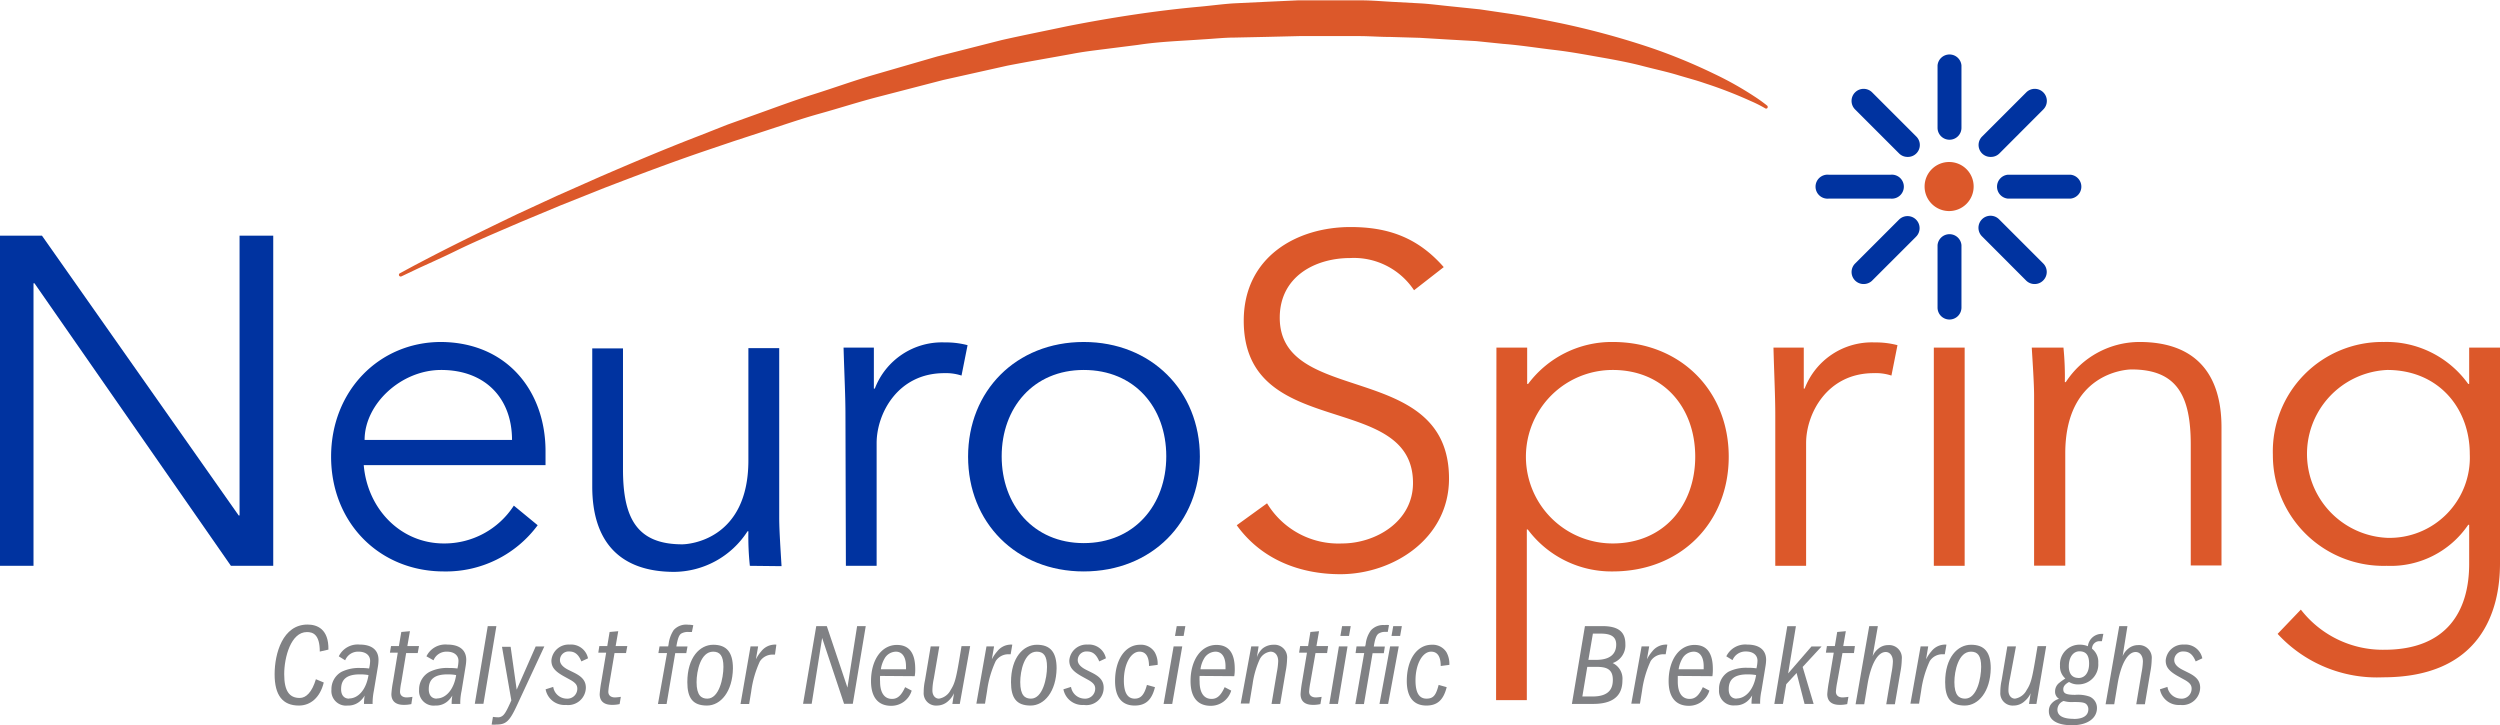 <svg id="Layer_1" data-name="Layer 1" xmlns="http://www.w3.org/2000/svg" viewBox="0 0 289.49 83.99"><path d="M53.9,80.69H54V48.29H57.9V86.52H53L30.25,53.8h-.11V86.52H26.26V48.29h4.86Z" transform="translate(-26.26 -21)" style="fill:#0033a0"/><path d="M68.38,74.86c.43,5.07,4.26,9.07,9.28,9.07a9.57,9.57,0,0,0,8.1-4.38l2.76,2.27a13.19,13.19,0,0,1-10.86,5.35c-7.5,0-13.06-5.67-13.06-13.29S70.16,60.6,77.34,60.6c7.67.06,12.09,5.73,12.09,12.64v1.62Zm17.17-2.92c0-4.8-3.08-8.1-8.21-8.1-4.64,0-8.86,3.94-8.86,8.1Z" transform="translate(-26.26 -21)" style="fill:#0033a0"/><path d="M113.09,86.52a32.28,32.28,0,0,1-.17-4h-.1a10.2,10.2,0,0,1-8.48,4.7c-6.43,0-9.5-3.62-9.5-9.88v-16H98.4v14c0,5.61,1.57,8.69,6.86,8.69.75,0,7.66-.49,7.66-9.72v-13h3.57V81c0,1.35.16,3.72.27,5.56Z" transform="translate(-26.26 -21)" style="fill:#0033a0"/><path d="M124.16,69.13c0-2.27-.11-4.21-.22-7.88h3.51V66h.11a8.32,8.32,0,0,1,8.1-5.35,9.78,9.78,0,0,1,2.64.32l-.7,3.52a5.75,5.75,0,0,0-2-.28c-5.4,0-7.83,4.7-7.83,8.1V86.52h-3.56Z" transform="translate(-26.26 -21)" style="fill:#0033a0"/><path d="M151.75,87.17c-7.83,0-13.39-5.67-13.39-13.29s5.56-13.28,13.39-13.28,13.45,5.67,13.45,13.28S159.63,87.17,151.75,87.17Zm0-23.33c-5.83,0-9.5,4.38-9.5,10s3.67,10.05,9.5,10.05,9.56-4.38,9.56-10.05S157.64,63.84,151.75,63.84Z" transform="translate(-26.26 -21)" style="fill:#0033a0"/><path d="M190,54.61a8.36,8.36,0,0,0-7.4-3.73c-4,0-8.15,2.11-8.15,6.91,0,10.32,19.6,4.86,19.6,18.63,0,7-6.53,11.07-12.58,11.07-4.64,0-9.12-1.67-12-5.67l3.51-2.54a9.65,9.65,0,0,0,8.69,4.65c3.83,0,8.21-2.49,8.21-7,0-10.8-19.6-4.8-19.6-18.79,0-7.4,6.15-10.85,12.36-10.85,4.32,0,7.78,1.19,10.8,4.64Z" transform="translate(-26.26 -21)" style="fill:#dc582a"/><path d="M199.54,61.25h3.56v4.21h.11A12.09,12.09,0,0,1,213,60.6c7.88,0,13.44,5.67,13.44,13.28S220.92,87.17,213,87.17a12.09,12.09,0,0,1-9.83-4.86h-.11v19.76h-3.56ZM213,63.84a10,10,0,1,0,0,20.09c5.88,0,9.56-4.38,9.56-10.05S218.92,63.84,213,63.84Z" transform="translate(-26.26 -21)" style="fill:#dc582a"/><path d="M231.83,69.13c0-2.27-.11-4.21-.21-7.88h3.51V66h.1a8.33,8.33,0,0,1,8.1-5.35,9.86,9.86,0,0,1,2.65.32l-.7,3.52a5.78,5.78,0,0,0-2.06-.28c-5.39,0-7.82,4.7-7.82,8.1V86.52h-3.57Z" transform="translate(-26.26 -21)" style="fill:#dc582a"/><path d="M253.76,86.52h-3.57V61.25h3.57Z" transform="translate(-26.26 -21)" style="fill:#dc582a"/><path d="M265.2,61.25a34.28,34.28,0,0,1,.16,4h.11A10.2,10.2,0,0,1,274,60.6c6.43,0,9.5,3.62,9.5,9.88v16h-3.56v-14c0-5.62-1.57-8.7-6.86-8.7-.76,0-7.67.49-7.67,9.72v13H261.8V66.81c0-1.35-.16-3.73-.27-5.56Z" transform="translate(-26.26 -21)" style="fill:#dc582a"/><path d="M292.69,91.59a12,12,0,0,0,9.66,4.65c7.24,0,9.83-4.48,9.83-9.94V81.77h-.11a10.85,10.85,0,0,1-9.45,4.75,12.81,12.81,0,0,1-13.17-12.85A12.67,12.67,0,0,1,302.3,60.6a11.64,11.64,0,0,1,9.77,4.86h.11V61.25h3.57v25c0,5.51-2.22,13.18-13.56,13.18A15.63,15.63,0,0,1,290,94.4Zm10-8.31a9.3,9.3,0,0,0,9.56-9.72c0-5.29-3.62-9.72-9.56-9.72a9.73,9.73,0,0,0,0,19.44Z" transform="translate(-26.26 -21)" style="fill:#dc582a"/><path d="M63.29,96.45c0-2-.8-2.26-1.49-2.26-1.85,0-2.63,2.91-2.63,4.88s.61,2.75,1.8,2.75c.74,0,1.42-.67,1.87-2.17l.91.38c-.42,1.74-1.53,2.67-2.88,2.67-1.89,0-2.81-1.2-2.81-3.62s.94-5.76,3.81-5.76c1.11,0,2.46.51,2.42,2.9Z" transform="translate(-26.26 -21)" style="fill:#808184"/><path d="M65.49,97a2.43,2.43,0,0,1,2.43-1.36c1.39,0,2.17.63,2.17,1.77a5,5,0,0,1-.06.72L69.55,101a7.53,7.53,0,0,0-.14,1.16,2.83,2.83,0,0,0,0,.35h-1v-.15a5.73,5.73,0,0,1,.08-.82,2.7,2.7,0,0,1-.58.69,2.08,2.08,0,0,1-1.4.47,1.69,1.69,0,0,1-1.87-1.84A2.29,2.29,0,0,1,65.8,98.8,4.59,4.59,0,0,1,68,98.35a6.41,6.41,0,0,1,1,.06,4.27,4.27,0,0,0,.12-.88c0-.65-.51-1.07-1.34-1.07a1.6,1.6,0,0,0-1.55,1Zm1.19,4.88c1.08,0,2-1.06,2.25-2.71a5.44,5.44,0,0,0-1-.08c-1.47,0-2.17.54-2.17,1.7C65.75,101.49,66.1,101.9,66.68,101.9Z" transform="translate(-26.26 -21)" style="fill:#808184"/><path d="M74.63,96.62H73.29L72.73,100a7.11,7.11,0,0,0-.15,1.09c0,.42.28.67.78.67a5.31,5.31,0,0,0,.66-.07l-.13.84a3.78,3.78,0,0,1-.88.09c-.93,0-1.43-.43-1.43-1.25a11.22,11.22,0,0,1,.19-1.44l.55-3.35h-.91l.13-.77h.91l.28-1.63,1-.09-.3,1.72h1.35Z" transform="translate(-26.26 -21)" style="fill:#808184"/><path d="M75.64,97a2.43,2.43,0,0,1,2.43-1.36c1.39,0,2.18.63,2.18,1.77a5.11,5.11,0,0,1-.07.72L79.71,101a6.73,6.73,0,0,0-.15,1.16,2.83,2.83,0,0,0,0,.35h-1v-.15a5.73,5.73,0,0,1,.08-.82,2.7,2.7,0,0,1-.58.69,2.06,2.06,0,0,1-1.4.47,1.69,1.69,0,0,1-1.87-1.84A2.29,2.29,0,0,1,76,98.8a4.59,4.59,0,0,1,2.23-.45,6.41,6.41,0,0,1,1,.06,4.27,4.27,0,0,0,.12-.88c0-.65-.51-1.07-1.34-1.07a1.61,1.61,0,0,0-1.55,1Zm1.19,4.88c1.08,0,2-1.06,2.25-2.71a5.38,5.38,0,0,0-1-.08c-1.47,0-2.17.54-2.17,1.7C75.9,101.49,76.25,101.9,76.83,101.9Z" transform="translate(-26.26 -21)" style="fill:#808184"/><path d="M82.74,93.5h1l-1.5,9h-1Z" transform="translate(-26.26 -21)" style="fill:#808184"/><path d="M86.09,100.86l2.2-5h1l-3.18,6.84c-.85,1.83-1.26,2.2-2.38,2.2a2.64,2.64,0,0,1-.54,0l.15-.89a4.48,4.48,0,0,0,.55.05.78.78,0,0,0,.39-.07c.35-.16.57-.48,1.19-1.89l-1.08-6.2h1Z" transform="translate(-26.26 -21)" style="fill:#808184"/><path d="M90.32,100.54a1.6,1.6,0,0,0,1.55,1.36,1.15,1.15,0,0,0,1.24-1.16c0-.36-.16-.65-.78-1l-.69-.38c-1.14-.62-1.53-1.11-1.53-1.87a2,2,0,0,1,2.12-1.85,2,2,0,0,1,2.12,1.59l-.77.36c-.33-.82-.77-1.15-1.39-1.15a1,1,0,0,0-1.09,1c0,.46.38.82.94,1.11l.71.35c.77.39,1.35.84,1.35,1.73a2.05,2.05,0,0,1-2.3,2,2.22,2.22,0,0,1-2.36-1.81Z" transform="translate(-26.26 -21)" style="fill:#808184"/><path d="M98.75,96.62H97.42L96.85,100a8.67,8.67,0,0,0-.15,1.09c0,.42.28.67.78.67a5.44,5.44,0,0,0,.67-.07l-.14.84a3.78,3.78,0,0,1-.88.09c-.93,0-1.43-.43-1.43-1.25a13.39,13.39,0,0,1,.19-1.44l.56-3.35h-.91l.12-.77h.92l.27-1.63,1-.09-.3,1.72h1.35Z" transform="translate(-26.26 -21)" style="fill:#808184"/><path d="M103.5,96.62h-1l.13-.77h1l.05-.24a3.77,3.77,0,0,1,.59-1.65,1.94,1.94,0,0,1,1.68-.62,2.67,2.67,0,0,1,.59.06l-.16.78H106a1.53,1.53,0,0,0-.88.2c-.26.2-.4.65-.54,1.48h1.29l-.14.77h-1.28l-1,5.89h-1Z" transform="translate(-26.26 -21)" style="fill:#808184"/><path d="M108.12,102.7c-1.66,0-2.27-.9-2.27-2.71,0-2.87,1.45-4.33,3-4.33s2.28.87,2.28,2.73C111.09,101.08,109.72,102.7,108.12,102.7Zm.72-6.24c-1.45,0-1.92,2.24-1.92,3.53,0,1.55.57,1.91,1.24,1.91,1.38,0,1.87-2.39,1.87-3.68S109.62,96.46,108.84,96.46Z" transform="translate(-26.26 -21)" style="fill:#808184"/><path d="M113.17,95.85h.88l-.26,1.5a4.39,4.39,0,0,1,.62-.93,2,2,0,0,1,1.42-.77,1.15,1.15,0,0,1,.33,0L116,96.8h-.3a1.74,1.74,0,0,0-1.45.79,12,12,0,0,0-1,3.46l-.24,1.47h-1Z" transform="translate(-26.26 -21)" style="fill:#808184"/><path d="M120.78,93.5H122l2.39,7.12,1.12-7.12h1l-1.5,9H124l-2.54-7.63-1.21,7.63h-1Z" transform="translate(-26.26 -21)" style="fill:#808184"/><path d="M128.17,99.27a5.76,5.76,0,0,0,0,.66c0,1.27.49,2,1.38,2,.64,0,1.08-.39,1.52-1.36l.76.4a2.46,2.46,0,0,1-2.38,1.76c-1.51,0-2.33-1-2.33-2.85,0-2.47,1.22-4.2,3-4.2,1.41,0,2.12.93,2.12,2.78a4.25,4.25,0,0,1-.06.84Zm3-.77a2.66,2.66,0,0,0,0-.35c0-1.07-.44-1.69-1.17-1.69a1.55,1.55,0,0,0-1.32.81,3.45,3.45,0,0,0-.42,1.23Z" transform="translate(-26.26 -21)" style="fill:#808184"/><path d="M137.4,102.51h-.86l.19-1.24a2.65,2.65,0,0,1-.66.9,1.92,1.92,0,0,1-1.31.53,1.43,1.43,0,0,1-1.54-1.55,6.42,6.42,0,0,1,.15-1.37l.66-3.93h1l-.64,3.73a6.88,6.88,0,0,0-.16,1.38c0,.55.31.94.76.94a1.85,1.85,0,0,0,1.35-1c.44-.69.61-1.2,1-3.52l.26-1.56h1Z" transform="translate(-26.26 -21)" style="fill:#808184"/><path d="M140.49,95.85h.88l-.26,1.5a4.39,4.39,0,0,1,.63-.93,2,2,0,0,1,1.42-.77,1.09,1.09,0,0,1,.32,0l-.19,1.11H143a1.73,1.73,0,0,0-1.44.79,11.64,11.64,0,0,0-1,3.46l-.24,1.47h-1Z" transform="translate(-26.26 -21)" style="fill:#808184"/><path d="M145.6,102.7c-1.66,0-2.27-.9-2.27-2.71,0-2.87,1.44-4.33,3-4.33s2.28.87,2.28,2.73C148.57,101.08,147.19,102.7,145.6,102.7Zm.71-6.24c-1.44,0-1.91,2.24-1.91,3.53,0,1.55.56,1.91,1.24,1.91,1.37,0,1.86-2.39,1.86-3.68S147.1,96.46,146.31,96.46Z" transform="translate(-26.26 -21)" style="fill:#808184"/><path d="M150.28,100.54a1.61,1.61,0,0,0,1.55,1.36,1.16,1.16,0,0,0,1.25-1.16c0-.36-.17-.65-.79-1l-.69-.38c-1.13-.62-1.52-1.11-1.52-1.87a2,2,0,0,1,2.12-1.85,2,2,0,0,1,2.12,1.59l-.77.36c-.34-.82-.77-1.15-1.39-1.15a1,1,0,0,0-1.1,1c0,.46.38.82.95,1.11l.7.35c.77.39,1.35.84,1.35,1.73a2,2,0,0,1-2.29,2,2.24,2.24,0,0,1-2.37-1.81Z" transform="translate(-26.26 -21)" style="fill:#808184"/><path d="M160,100.57c-.36,1.48-1.08,2.13-2.35,2.13-1.5,0-2.27-1-2.27-2.84,0-2.48,1.18-4.2,2.89-4.2a1.87,1.87,0,0,1,1.7.86,2.66,2.66,0,0,1,.34,1.47l-1,.13c0-1.17-.43-1.66-1.1-1.66-1,0-1.81,1.43-1.81,3.34q0,2.1,1.26,2.1c.71,0,1.11-.46,1.41-1.59Z" transform="translate(-26.26 -21)" style="fill:#808184"/><path d="M162.16,95.85h1L162,102.51h-1Zm.36-2.35h1l-.2,1.14h-1Z" transform="translate(-26.26 -21)" style="fill:#808184"/><path d="M165.17,99.27a5.76,5.76,0,0,0,0,.66c0,1.27.49,2,1.38,2,.65,0,1.08-.39,1.52-1.36l.76.4a2.46,2.46,0,0,1-2.38,1.76c-1.51,0-2.33-1-2.33-2.85,0-2.47,1.23-4.2,3-4.2,1.42,0,2.12.93,2.12,2.78a4.25,4.25,0,0,1-.06.84Zm3-.77c0-.16,0-.28,0-.35,0-1.07-.43-1.69-1.16-1.69a1.57,1.57,0,0,0-1.33.81,3.27,3.27,0,0,0-.41,1.23Z" transform="translate(-26.26 -21)" style="fill:#808184"/><path d="M171.15,95.85H172l-.2,1.27a2.46,2.46,0,0,1,.63-1,2,2,0,0,1,1.28-.46,1.47,1.47,0,0,1,1.59,1.63,8.61,8.61,0,0,1-.17,1.48l-.63,3.74h-1l.61-3.64a8.44,8.44,0,0,0,.16-1.3c0-.68-.35-1.11-.89-1.11a1.61,1.61,0,0,0-1.3,1,10.3,10.3,0,0,0-.77,2.73l-.38,2.28h-1Z" transform="translate(-26.26 -21)" style="fill:#808184"/><path d="M179.93,96.62h-1.34L178,100a8.67,8.67,0,0,0-.15,1.09c0,.42.29.67.79.67a5.51,5.51,0,0,0,.66-.07l-.14.84a3.63,3.63,0,0,1-.87.09c-.94,0-1.43-.43-1.43-1.25a12.86,12.86,0,0,1,.18-1.44l.56-3.35h-.91l.12-.77h.92l.27-1.63,1-.09-.3,1.72h1.35Z" transform="translate(-26.26 -21)" style="fill:#808184"/><path d="M181.3,95.85h1l-1.11,6.66h-1Zm.37-2.35h1l-.2,1.14h-1Z" transform="translate(-26.26 -21)" style="fill:#808184"/><path d="M184.23,96.62h-1l.11-.77h1l.06-.25A3.31,3.31,0,0,1,185,94a1.93,1.93,0,0,1,1.59-.62,2.15,2.15,0,0,1,.51,0l-.14.79-.26,0a1.37,1.37,0,0,0-.82.21c-.26.2-.41.64-.54,1.49h1.28l-.12.77h-1.3l-1,5.89h-1Zm3-.77h1L187,102.51h-1Zm.36-2.35h1l-.2,1.14h-1Z" transform="translate(-26.26 -21)" style="fill:#808184"/><path d="M193.78,100.57c-.37,1.48-1.08,2.13-2.35,2.13-1.5,0-2.27-1-2.27-2.84,0-2.48,1.17-4.2,2.89-4.2a1.88,1.88,0,0,1,1.7.86,2.76,2.76,0,0,1,.34,1.47l-1,.13c0-1.17-.43-1.66-1.11-1.66-1,0-1.81,1.43-1.81,3.34,0,1.4.42,2.1,1.27,2.1s1.11-.46,1.41-1.59Z" transform="translate(-26.26 -21)" style="fill:#808184"/><path d="M209.79,93.5h2c1.85,0,2.68.65,2.68,2.07A2.18,2.18,0,0,1,213,97.78a2,2,0,0,1,1.13,2c0,1.18-.45,2.73-3.38,2.73h-2.47Zm-.3,8.15h1.18c2,0,2.35-1,2.35-1.93,0-1.26-.77-1.5-1.87-1.5h-1.09Zm.7-4.24h.89c1.79,0,2.33-.83,2.33-1.77s-.64-1.27-1.79-1.27h-.91Z" transform="translate(-26.26 -21)" style="fill:#808184"/><path d="M216.35,95.85h.88l-.26,1.5a4.39,4.39,0,0,1,.62-.93,2,2,0,0,1,1.42-.77,1.09,1.09,0,0,1,.32,0l-.19,1.11h-.29a1.74,1.74,0,0,0-1.45.79,12,12,0,0,0-1,3.46l-.24,1.47h-1Z" transform="translate(-26.26 -21)" style="fill:#808184"/><path d="M220.54,99.27c0,.31,0,.43,0,.66,0,1.27.48,2,1.37,2,.65,0,1.08-.39,1.53-1.36l.76.4a2.46,2.46,0,0,1-2.38,1.76c-1.51,0-2.34-1-2.34-2.85,0-2.47,1.23-4.2,3-4.2,1.42,0,2.12.93,2.12,2.78a5.09,5.09,0,0,1-.05.84Zm3-.77c0-.16,0-.28,0-.35,0-1.07-.43-1.69-1.16-1.69a1.55,1.55,0,0,0-1.32.81,3.45,3.45,0,0,0-.42,1.23Z" transform="translate(-26.26 -21)" style="fill:#808184"/><path d="M226.16,97a2.44,2.44,0,0,1,2.43-1.36c1.39,0,2.18.63,2.18,1.77a5.11,5.11,0,0,1-.07.72l-.47,2.85a6.73,6.73,0,0,0-.15,1.16,2.83,2.83,0,0,0,0,.35h-1v-.15a5.73,5.73,0,0,1,.08-.82,2.7,2.7,0,0,1-.58.69,2.06,2.06,0,0,1-1.4.47,1.68,1.68,0,0,1-1.86-1.84,2.28,2.28,0,0,1,1.1-2.06,4.59,4.59,0,0,1,2.23-.45,6.35,6.35,0,0,1,1,.06,4.27,4.27,0,0,0,.12-.88c0-.65-.51-1.07-1.33-1.07a1.62,1.62,0,0,0-1.56,1Zm1.19,4.88c1.08,0,2-1.06,2.26-2.71a5.55,5.55,0,0,0-1-.08c-1.47,0-2.17.54-2.17,1.7C226.42,101.49,226.77,101.9,227.35,101.9Z" transform="translate(-26.26 -21)" style="fill:#808184"/><path d="M236.27,102.51h-1.05l-.92-3.58-1.2,1.3-.38,2.28h-1l1.5-9h1l-.9,5.47,2.7-3.12h1.17L235,98.23Z" transform="translate(-26.26 -21)" style="fill:#808184"/><path d="M240.94,96.62h-1.33L239,100a8.67,8.67,0,0,0-.15,1.09c0,.42.28.67.79.67a5.51,5.51,0,0,0,.66-.07l-.14.84a3.67,3.67,0,0,1-.88.09c-.93,0-1.43-.43-1.43-1.25a13.39,13.39,0,0,1,.19-1.44l.56-3.35h-.91l.12-.77h.92l.27-1.63,1-.09-.3,1.72h1.35Z" transform="translate(-26.26 -21)" style="fill:#808184"/><path d="M242.71,93.5h1L243.1,97a2.2,2.2,0,0,1,.68-.9,1.75,1.75,0,0,1,1.12-.4,1.47,1.47,0,0,1,1.58,1.63,8.38,8.38,0,0,1-.16,1.48l-.64,3.74h-1l.61-3.64a8.44,8.44,0,0,0,.16-1.3c0-.68-.35-1.11-.83-1.11-.92,0-1.7,1.37-2.1,3.69l-.39,2.36h-1Z" transform="translate(-26.26 -21)" style="fill:#808184"/><path d="M248.66,95.85h.88l-.25,1.5a4.39,4.39,0,0,1,.62-.93,2,2,0,0,1,1.41-.77,1.12,1.12,0,0,1,.33,0l-.19,1.11h-.3a1.73,1.73,0,0,0-1.44.79,12,12,0,0,0-1,3.46l-.24,1.47h-1Z" transform="translate(-26.26 -21)" style="fill:#808184"/><path d="M253.77,102.7c-1.66,0-2.27-.9-2.27-2.71,0-2.87,1.44-4.33,3-4.33s2.28.87,2.28,2.73C256.74,101.08,255.36,102.7,253.77,102.7Zm.72-6.24c-1.45,0-1.92,2.24-1.92,3.53,0,1.55.56,1.91,1.24,1.91,1.38,0,1.86-2.39,1.86-3.68S255.27,96.46,254.49,96.46Z" transform="translate(-26.26 -21)" style="fill:#808184"/><path d="M262.07,102.51h-.86l.19-1.24a2.53,2.53,0,0,1-.67.9,1.87,1.87,0,0,1-1.31.53,1.43,1.43,0,0,1-1.53-1.55,6.42,6.42,0,0,1,.15-1.37l.66-3.93h1L259,99.58a6.49,6.49,0,0,0-.17,1.38c0,.55.31.94.76.94a1.85,1.85,0,0,0,1.35-1c.45-.69.61-1.2,1-3.52l.26-1.56h1Z" transform="translate(-26.26 -21)" style="fill:#808184"/><path d="M269.65,95.25l-.19,0a.86.86,0,0,0-.95.87,1.93,1.93,0,0,1,.72,1.65,2.3,2.3,0,0,1-2.28,2.48,1.9,1.9,0,0,1-1.1-.28c-.52.28-.67.56-.67.83,0,.44.21.66,1.37.66a4,4,0,0,1,1.69.21,1.42,1.42,0,0,1,.84,1.31c0,1.23-1.15,2-2.88,2s-2.69-.6-2.69-1.62a1.35,1.35,0,0,1,.18-.72,1.78,1.78,0,0,1,1-.72.94.94,0,0,1-.46-.86,1.25,1.25,0,0,1,.5-1,6.13,6.13,0,0,1,.69-.49,1.85,1.85,0,0,1-.62-1.5,2.27,2.27,0,0,1,2.31-2.42,2.43,2.43,0,0,1,.92.18,1.61,1.61,0,0,1,1.62-1.43h.17Zm-3.24,9c1.06,0,1.67-.39,1.67-1.11a.8.8,0,0,0-.18-.54c-.2-.24-.51-.31-1.51-.31a3.31,3.31,0,0,1-1.17-.12,1.09,1.09,0,0,0-.72,1C264.5,103.88,265.15,104.24,266.41,104.24Zm.52-4.74c.76,0,1.24-.62,1.24-1.67s-.42-1.42-1.12-1.42-1.23.66-1.23,1.74C265.82,99,266.2,99.5,266.93,99.5Z" transform="translate(-26.26 -21)" style="fill:#808184"/><path d="M271.66,93.5h.95L272.05,97a2.11,2.11,0,0,1,.67-.9,1.77,1.77,0,0,1,1.12-.4,1.47,1.47,0,0,1,1.58,1.63,8.38,8.38,0,0,1-.16,1.48l-.63,3.74h-1l.61-3.64a8.44,8.44,0,0,0,.16-1.3c0-.68-.35-1.11-.84-1.11-.92,0-1.7,1.37-2.09,3.69l-.39,2.36h-1Z" transform="translate(-26.26 -21)" style="fill:#808184"/><path d="M277.24,100.54a1.62,1.62,0,0,0,1.56,1.36,1.15,1.15,0,0,0,1.24-1.16c0-.36-.16-.65-.78-1l-.69-.38c-1.14-.62-1.53-1.11-1.53-1.87a2,2,0,0,1,2.12-1.85,2,2,0,0,1,2.12,1.59l-.77.36c-.33-.82-.77-1.15-1.39-1.15a1,1,0,0,0-1.09,1c0,.46.38.82.94,1.11l.7.35c.78.39,1.36.84,1.36,1.73a2.05,2.05,0,0,1-2.3,2,2.22,2.22,0,0,1-2.36-1.81Z" transform="translate(-26.26 -21)" style="fill:#808184"/><path d="M252,37.18a1.38,1.38,0,0,1-1.38-1.38V28.58a1.39,1.39,0,0,1,2.77,0V35.8A1.38,1.38,0,0,1,252,37.18Z" transform="translate(-26.26 -21)" style="fill:#0033a0"/><path d="M266,44h-7.22a1.39,1.39,0,0,1,0-2.77H266A1.39,1.39,0,0,1,266,44Z" transform="translate(-26.26 -21)" style="fill:#0033a0"/><path d="M252,58a1.38,1.38,0,0,1-1.38-1.39V49.39a1.39,1.39,0,0,1,2.77,0v7.22A1.39,1.39,0,0,1,252,58Z" transform="translate(-26.26 -21)" style="fill:#0033a0"/><path d="M245.17,44H238a1.39,1.39,0,1,1,0-2.77h7.21a1.39,1.39,0,1,1,0,2.77Z" transform="translate(-26.26 -21)" style="fill:#0033a0"/><path d="M247.17,39.17a1.37,1.37,0,0,1-1-.4l-5.11-5.11a1.38,1.38,0,0,1,2-1.95l5.1,5.1a1.38,1.38,0,0,1-1,2.36Z" transform="translate(-26.26 -21)" style="fill:#0033a0"/><path d="M256.78,39.17a1.38,1.38,0,0,1-1-2.36l5.1-5.1a1.38,1.38,0,0,1,2,1.95l-5.1,5.11A1.38,1.38,0,0,1,256.78,39.17Z" transform="translate(-26.26 -21)" style="fill:#0033a0"/><path d="M261.88,53.89a1.38,1.38,0,0,1-1-.4l-5.1-5.11a1.38,1.38,0,1,1,1.95-2l5.11,5.11a1.39,1.39,0,0,1,0,2A1.37,1.37,0,0,1,261.88,53.89Z" transform="translate(-26.26 -21)" style="fill:#0033a0"/><path d="M242.06,53.89a1.39,1.39,0,0,1-1-2.36l5.11-5.11a1.38,1.38,0,0,1,1.95,2l-5.1,5.1A1.4,1.4,0,0,1,242.06,53.89Z" transform="translate(-26.26 -21)" style="fill:#0033a0"/><path d="M254.8,42.6A2.84,2.84,0,1,1,252,39.76,2.83,2.83,0,0,1,254.8,42.6Z" transform="translate(-26.26 -21)" style="fill:#dc582a"/><path d="M72.57,52.64l1.63-.88c1.07-.56,2.64-1.39,4.66-2.4s4.48-2.21,7.31-3.57l4.55-2.1,5.08-2.25c3.55-1.53,7.42-3.18,11.56-4.77l3.14-1.24,3.26-1.17c2.19-.78,4.42-1.62,6.74-2.35s4.63-1.57,7-2.26l7.28-2.11,7.47-1.9c2.52-.57,5.07-1.07,7.61-1.61,5.1-1,10.25-1.8,15.37-2.26,1.29-.12,2.52-.29,3.85-.38l3.75-.18,3.7-.17,3.7,0,3.65,0c1.21,0,2.39.11,3.56.17l3.49.19c1.14.08,2.27.23,3.39.34l3.29.34,3.19.47c2.09.3,4.09.71,6,1.1a94.12,94.12,0,0,1,10.32,2.78,64.6,64.6,0,0,1,7.63,3.12,38.43,38.43,0,0,1,4.62,2.59,17.61,17.61,0,0,1,1.53,1.1.22.22,0,0,1,0,.29.21.21,0,0,1-.26,0,14.83,14.83,0,0,0-1.63-.82,50.57,50.57,0,0,0-4.82-1.9c-.53-.17-1.08-.37-1.67-.54l-1.86-.54c-1.28-.4-2.71-.7-4.2-1.09s-3.13-.7-4.84-1-3.5-.64-5.4-.86-3.85-.54-5.91-.7l-3.11-.32L194,25.58l-3.32-.2-3.4-.1c-1.15,0-2.31-.09-3.48-.1H180.3l-3.6,0-3.7.09-3.75.08c-1.18,0-2.46.14-3.7.21-2.49.18-5,.25-7.53.64l-3.79.48c-1.26.16-2.53.31-3.78.55-2.51.46-5,.88-7.53,1.37l-7.43,1.66-7.25,1.88c-2.4.61-4.73,1.37-7,2s-4.55,1.43-6.75,2.14l-3.27,1.07L108,38.44c-4.18,1.42-8.08,2.91-11.68,4.29l-5.14,2.05L86.58,46.7C83.7,47.94,81.19,49,79.15,50s-3.65,1.69-4.74,2.21L72.75,53a.21.21,0,0,1-.27-.08A.2.2,0,0,1,72.57,52.64Z" transform="translate(-26.26 -21)" style="fill:#dc582a"/></svg>
